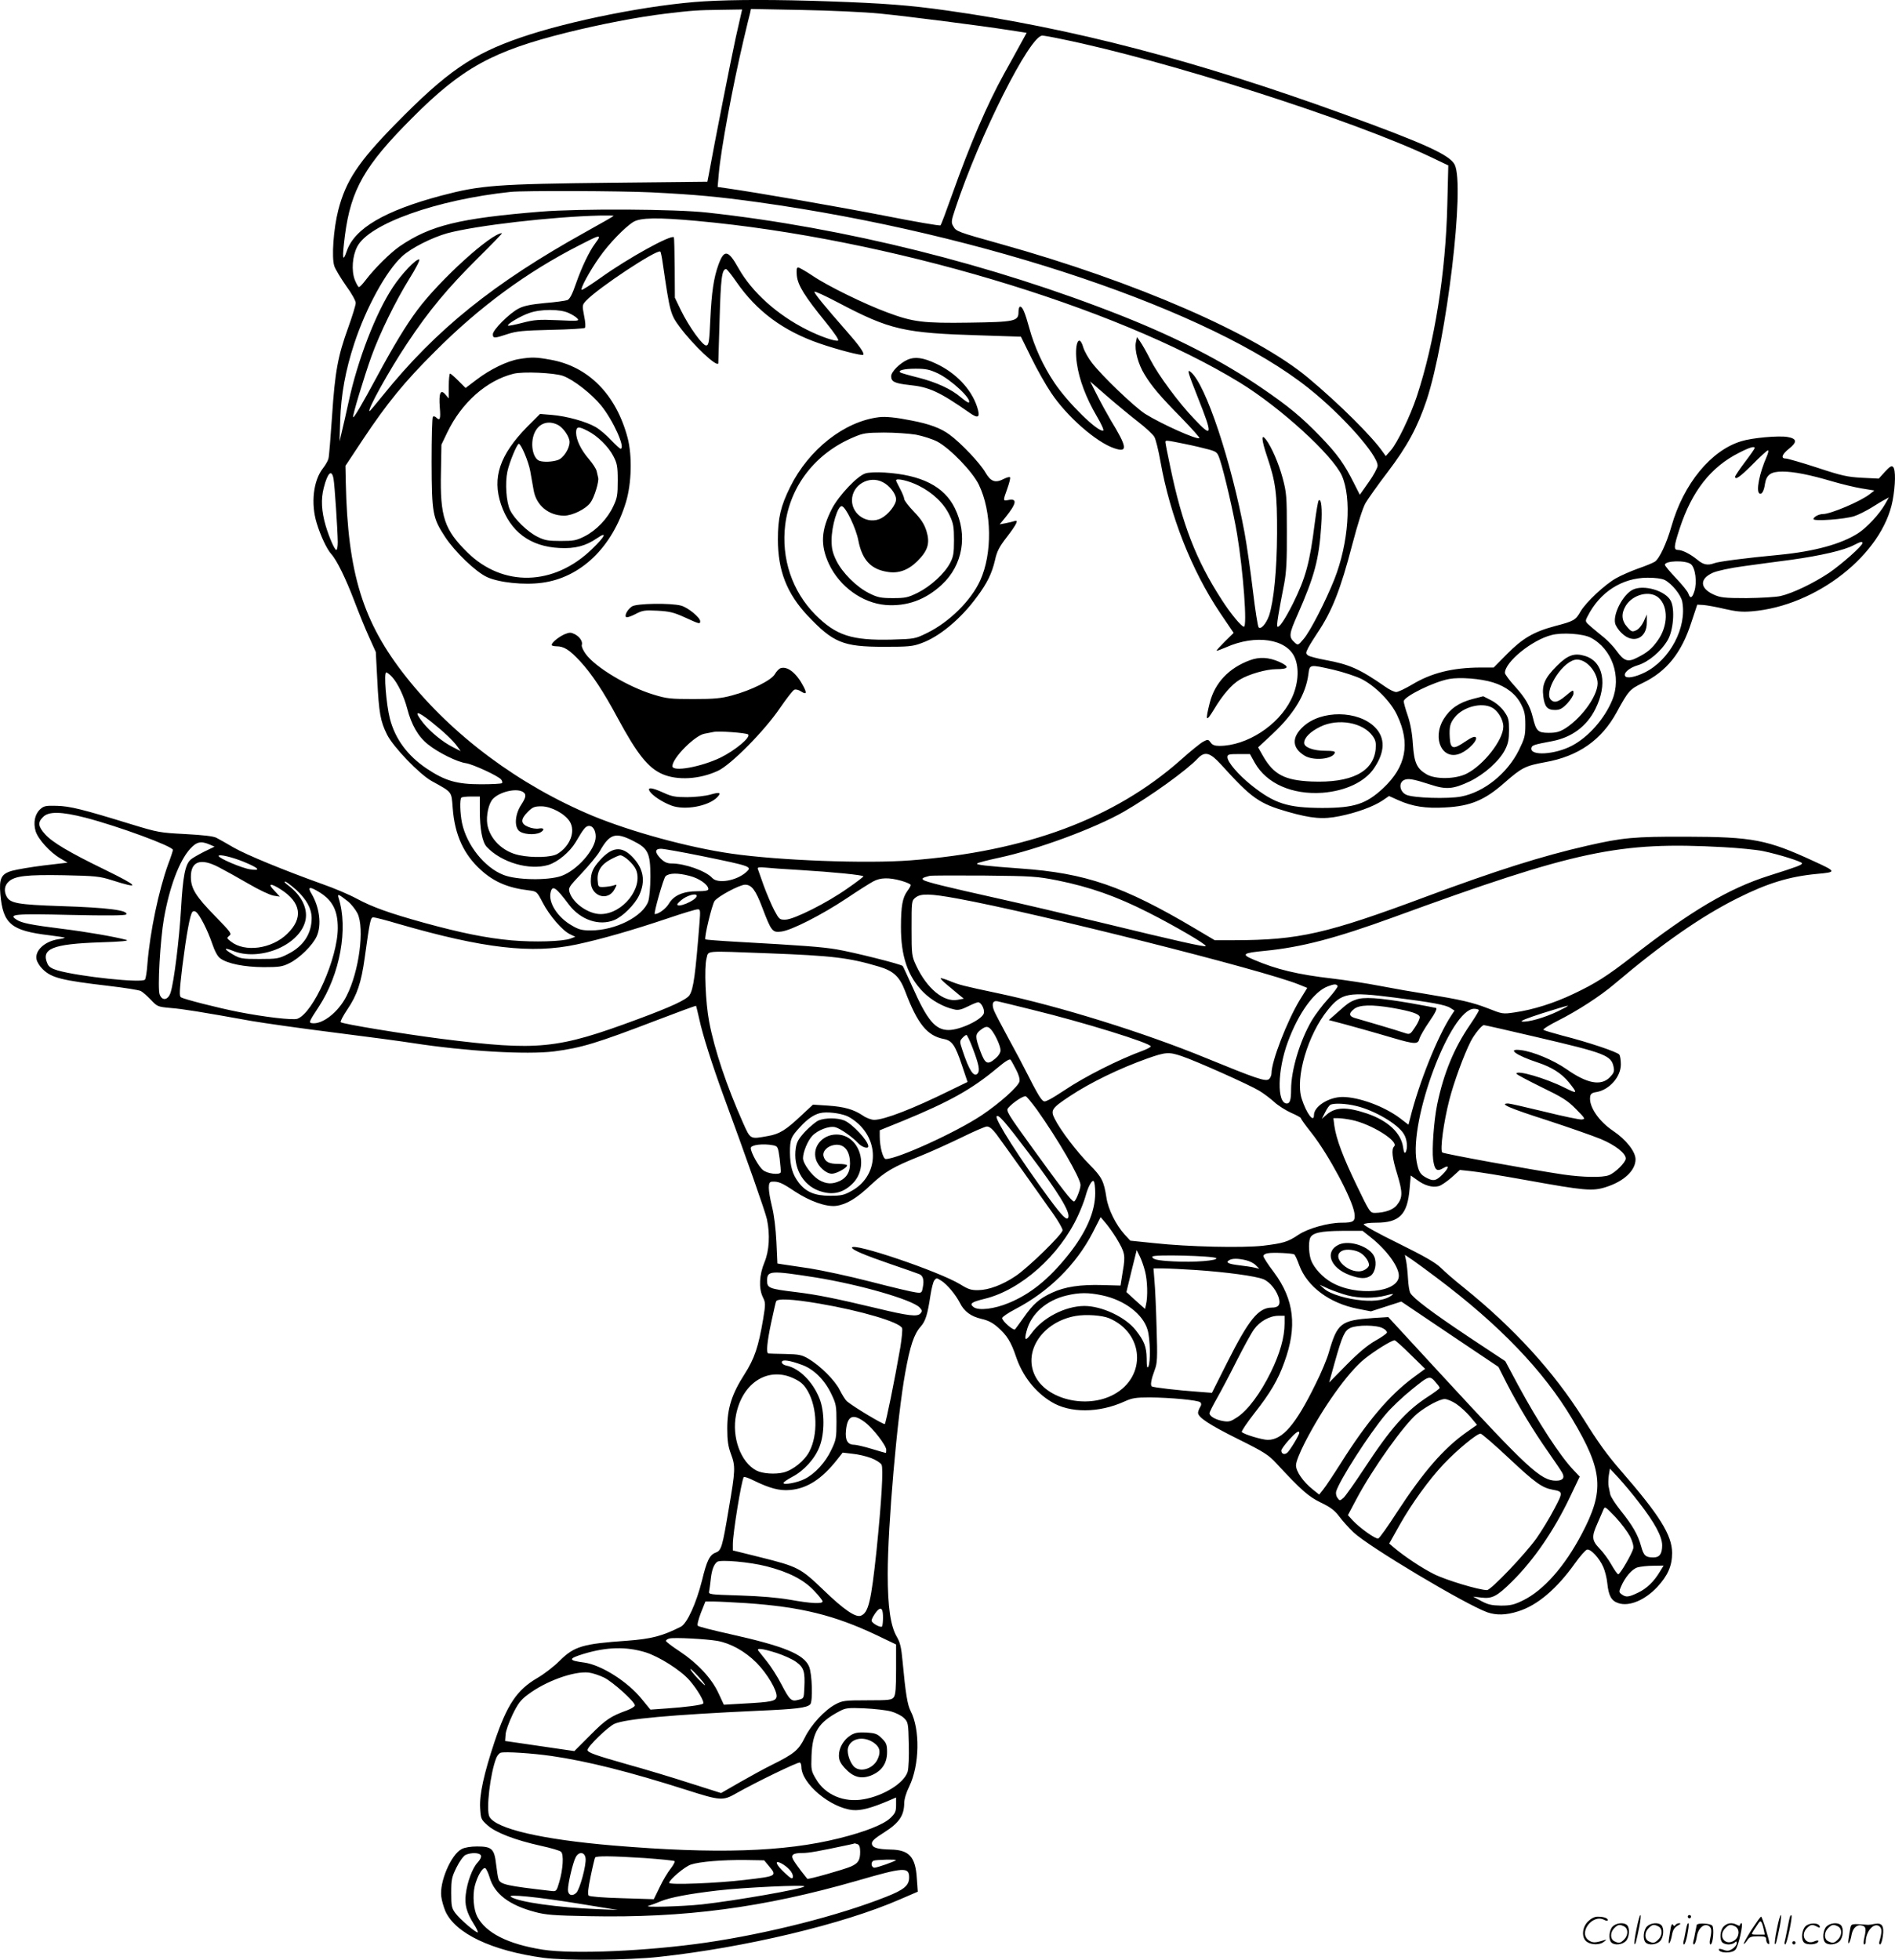 <svg version="1.0" xmlns="http://www.w3.org/2000/svg"
  viewBox="0 0 1160.865 1200.175"
 preserveAspectRatio="xMidYMid meet">
<g transform="translate(-0.083,1200.803) scale(0.1,-0.1)"
fill="#000000" stroke="none">
<path d="M4315 12000 c-326 -20 -823 -118 -1125 -222 -297 -102 -453 -210
-766 -529 -229 -234 -304 -347 -351 -528 -29 -114 -42 -290 -24 -343 7 -20 39
-73 71 -119 34 -46 60 -93 60 -106 0 -14 -21 -81 -46 -151 -63 -174 -81 -268
-99 -542 -9 -129 -18 -246 -22 -260 -3 -14 -19 -41 -34 -60 -59 -76 -75 -215
-38 -336 24 -78 62 -159 89 -189 34 -37 89 -150 140 -284 28 -74 69 -175 92
-225 l41 -91 9 -170 c10 -202 19 -254 60 -336 38 -76 199 -243 273 -284 128
-71 121 -62 129 -164 12 -166 68 -287 175 -383 80 -72 166 -108 293 -123 47
-6 48 -7 83 -74 42 -81 121 -172 167 -194 l33 -16 -29 -11 c-47 -18 -224 -23
-361 -11 -155 14 -311 46 -534 107 -217 60 -319 97 -416 149 -44 24 -138 64
-210 89 -237 85 -463 178 -542 223 -43 25 -90 52 -106 60 -18 10 -81 17 -190
23 -156 8 -168 10 -332 60 -299 92 -375 111 -457 113 -68 2 -79 -1 -102 -22
-32 -30 -42 -81 -27 -133 15 -49 88 -130 150 -166 l46 -27 -145 -17 c-80 -10
-168 -25 -196 -33 -66 -19 -79 -47 -71 -143 16 -183 66 -224 302 -252 49 -6
91 -13 93 -14 1 -2 -17 -7 -40 -10 -84 -13 -145 -70 -133 -124 3 -16 20 -43
38 -60 54 -53 116 -68 405 -102 95 -11 183 -25 195 -31 12 -6 40 -31 62 -54
39 -41 42 -43 120 -50 76 -6 182 -23 499 -80 76 -13 301 -45 500 -70 198 -25
417 -54 486 -65 323 -50 697 -72 865 -51 168 22 261 50 629 191 131 50 239 90
241 88 1 -2 10 -39 20 -83 20 -94 78 -276 147 -465 143 -388 257 -713 267
-759 20 -93 14 -194 -15 -263 -32 -77 -36 -158 -11 -212 18 -36 18 -43 3 -135
-29 -172 -53 -243 -115 -340 -77 -120 -105 -207 -105 -331 0 -73 5 -109 22
-155 29 -78 28 -99 -13 -338 -39 -233 -45 -254 -79 -267 -38 -14 -55 -48 -85
-172 -35 -139 -91 -262 -129 -282 -112 -57 -181 -75 -329 -86 -273 -19 -324
-34 -414 -123 -35 -35 -96 -82 -136 -105 -126 -73 -187 -165 -263 -392 -64
-192 -93 -322 -88 -404 4 -67 5 -70 46 -107 51 -45 168 -90 326 -125 60 -13
115 -29 123 -36 19 -15 13 -109 -11 -189 -15 -51 -18 -55 -44 -52 -279 32
-315 40 -327 72 -4 9 -10 50 -15 91 -11 96 -26 110 -117 110 -38 0 -76 -6 -94
-16 -65 -33 -137 -202 -125 -291 3 -25 15 -65 25 -89 61 -137 285 -243 601
-286 136 -18 520 -15 710 6 526 57 1129 201 1474 352 l109 47 -6 83 c-8 130
-47 173 -159 175 -82 2 -113 11 -116 35 -2 16 14 32 78 72 89 57 119 101 120
177 0 24 12 65 31 103 63 130 67 349 8 462 -19 36 -31 108 -49 303 -8 86 -15
117 -36 152 -38 66 -55 182 -55 383 0 297 58 964 107 1232 30 167 54 238 95
284 30 34 42 74 60 193 6 39 16 79 23 89 13 17 15 17 44 -2 35 -22 86 -83 113
-135 26 -53 68 -83 132 -98 40 -9 68 -23 101 -52 56 -50 80 -88 111 -180 40
-118 117 -216 216 -276 113 -70 292 -69 448 2 46 21 68 25 155 25 129 -1 297
-17 310 -30 7 -7 7 -17 -2 -30 -6 -11 -12 -26 -12 -34 0 -28 68 -73 245 -161
159 -79 186 -96 235 -149 153 -165 195 -202 272 -240 59 -28 85 -48 112 -84
19 -26 59 -70 88 -98 91 -87 686 -442 820 -490 56 -19 114 -18 189 6 117 36
236 137 348 294 31 44 65 82 74 84 23 5 75 -52 99 -106 11 -24 22 -69 25 -100
8 -77 25 -108 68 -122 66 -22 162 18 238 99 65 70 91 130 91 209 -1 110 -77
231 -318 508 -83 96 -132 164 -226 314 -182 289 -426 556 -734 804 -53 42
-115 96 -139 120 -33 32 -99 70 -261 150 -119 58 -214 111 -211 116 3 6 37 10
75 10 144 0 193 49 206 209 l7 80 41 -29 c45 -33 92 -46 130 -36 14 3 49 27
78 52 l52 47 65 -7 c36 -3 192 -28 346 -56 355 -64 401 -68 483 -42 111 35
182 102 182 170 0 47 -58 121 -137 174 -88 59 -150 150 -141 209 2 18 11 25
38 29 79 13 150 93 150 169 0 25 -4 52 -9 60 -10 16 -192 77 -346 116 -60 16
-114 32 -119 36 -5 4 36 30 90 57 119 60 258 150 345 224 294 249 531 414 755
526 182 91 315 132 484 148 123 11 122 14 -18 78 -286 132 -373 149 -782 150
-320 1 -390 -6 -605 -55 -277 -63 -558 -152 -985 -311 -614 -229 -783 -267
-1176 -268 l-122 0 -123 73 c-437 259 -669 338 -1065 366 -220 16 -276 23
-267 31 4 5 64 20 133 35 235 50 589 181 765 282 165 95 387 255 454 327 42
44 74 36 140 -36 189 -209 234 -241 412 -292 145 -41 215 -47 317 -26 104 21
205 58 261 95 l41 28 58 -26 c85 -38 168 -51 285 -44 157 8 244 45 366 153
104 91 126 102 246 124 205 36 347 136 440 307 72 132 80 140 158 178 146 70
238 183 298 369 l37 111 38 -2 c22 -2 80 -12 129 -24 70 -16 107 -20 166 -15
398 32 802 350 864 679 18 96 19 189 3 205 -10 10 -20 3 -50 -29 l-38 -42
-103 5 c-89 5 -123 12 -274 62 -95 31 -182 56 -193 56 -32 0 -23 26 20 60 52
41 49 62 -10 72 -53 9 -215 -5 -282 -26 -186 -56 -354 -261 -428 -521 -30
-105 -74 -199 -102 -217 -13 -8 -59 -27 -103 -42 -44 -16 -104 -42 -134 -59
-68 -38 -185 -147 -218 -204 -30 -53 -41 -59 -156 -89 -131 -35 -199 -75 -294
-171 l-82 -83 -83 0 c-170 -1 -299 -33 -418 -105 -41 -24 -84 -45 -96 -45 -12
0 -41 14 -65 31 -158 110 -221 138 -368 165 -50 9 -98 22 -107 28 -15 12 -15
15 1 47 10 19 35 59 55 89 90 133 143 267 215 544 34 129 65 227 82 255 15 25
74 109 133 186 123 162 184 276 240 442 123 372 236 1316 172 1443 -30 59
-185 130 -682 310 -901 327 -1663 526 -2430 634 -227 32 -382 44 -725 56 -311
11 -579 11 -760 0z m193 -222 c-30 -138 -126 -623 -166 -843 l-8 -40 -574 -6
c-721 -8 -814 -15 -1056 -79 -346 -92 -532 -201 -579 -340 -26 -75 -29 -44
-11 98 37 280 121 427 411 717 306 307 492 410 950 524 205 51 435 95 600 115
167 20 194 22 346 24 l126 2 -39 -172z m882 147 c171 -17 618 -74 797 -102
l103 -16 -39 -71 c-21 -39 -66 -120 -100 -181 -104 -189 -207 -428 -318 -740
-35 -98 -66 -182 -71 -187 -4 -4 -155 22 -337 58 -276 54 -788 143 -979 170
l-49 7 7 80 c12 145 85 537 151 817 19 80 37 156 41 169 l5 24 312 -6 c172 -3
386 -13 477 -22z m1113 -156 c637 -129 1785 -496 2261 -722 l109 -52 -6 -240
c-10 -420 -78 -845 -187 -1175 -40 -120 -119 -284 -159 -330 l-31 -35 -18 25
c-66 95 -265 293 -455 452 -320 269 -1059 591 -1887 822 -265 74 -272 77 -289
108 -14 23 -13 33 11 105 147 446 457 1063 534 1063 9 0 61 -9 117 -21z
m-2512 -939 c275 -14 405 -26 658 -61 1382 -193 2773 -663 3369 -1139 205
-163 422 -407 422 -474 0 -12 -24 -58 -54 -100 l-55 -78 -37 73 c-58 116 -101
176 -204 283 -116 120 -197 187 -360 298 -241 165 -520 308 -855 441 -795 315
-1701 541 -2540 633 -193 22 -783 25 -1020 6 -501 -41 -677 -84 -865 -212 -58
-40 -154 -135 -209 -207 -18 -24 -36 -43 -41 -43 -5 0 -16 20 -26 45 -21 56
-15 144 15 202 71 140 486 288 941 336 80 8 672 6 861 -3z m-231 -144 c0 -2
-75 -45 -167 -96 -568 -315 -921 -599 -1248 -1005 -42 -52 -78 -95 -80 -95
-19 0 119 249 230 415 134 202 248 338 429 518 87 86 156 157 152 157 -66 0
-381 -286 -518 -470 -69 -92 -147 -221 -246 -405 -91 -169 -143 -258 -148
-252 -6 6 68 249 112 372 51 142 149 341 232 475 41 65 67 117 61 119 -18 6
-108 -88 -161 -169 -105 -158 -217 -448 -272 -705 -14 -66 -33 -147 -41 -180
l-14 -60 4 130 c5 156 32 305 86 469 72 219 195 444 293 534 55 51 182 115
278 142 176 47 640 101 936 108 45 1 82 0 82 -2z m510 -31 c1164 -106 2561
-522 3326 -990 248 -152 568 -444 625 -570 61 -137 42 -412 -46 -635 -53 -133
-148 -319 -189 -366 -33 -39 -34 -39 -55 -20 -36 33 -34 51 18 168 105 239
132 339 146 550 7 99 0 167 -16 151 -4 -4 -15 -67 -24 -138 -30 -242 -56 -337
-134 -494 -50 -99 -85 -150 -95 -140 -6 6 6 80 42 264 13 70 17 140 16 320 0
215 -2 236 -26 326 -24 89 -67 188 -101 234 -32 42 -29 1 6 -103 53 -157 62
-227 61 -472 -1 -224 -20 -414 -49 -502 -18 -50 -50 -87 -64 -72 -5 5 -21 106
-35 224 -14 118 -37 278 -51 355 -81 436 -238 909 -329 984 -25 21 -20 3 43
-156 93 -234 90 -250 -23 -130 -96 100 -219 267 -268 362 -22 44 -50 93 -62
110 l-20 29 -7 -33 c-9 -46 14 -133 53 -196 44 -73 97 -135 227 -267 63 -65
112 -120 109 -123 -12 -13 -236 88 -333 149 -66 43 -264 232 -325 312 -22 28
-46 71 -53 94 -27 93 -57 18 -39 -100 14 -97 56 -209 121 -320 28 -47 46 -87
40 -89 -32 -11 -216 169 -299 293 -69 103 -122 219 -153 332 -27 98 -42 134
-57 134 -6 0 -10 -15 -10 -33 0 -56 -21 -61 -301 -65 -282 -4 -344 3 -504 63
-138 51 -365 162 -456 224 -42 28 -82 51 -89 51 -9 0 -11 -14 -8 -49 6 -60 47
-126 177 -286 58 -72 84 -111 75 -113 -21 -5 -109 26 -189 66 -182 91 -337
230 -420 377 -63 113 -88 118 -123 22 -29 -80 -42 -168 -50 -337 -6 -134 -9
-155 -24 -158 -21 -4 -107 115 -157 218 l-36 75 -1 183 c-1 100 -3 184 -5 187
-18 17 -279 -127 -447 -247 -62 -44 -115 -78 -118 -75 -9 8 50 116 107 197 59
85 158 187 210 219 43 26 148 28 389 6z m-600 -102 c0 -3 -11 -20 -24 -37 -35
-47 -81 -142 -117 -245 -23 -67 -38 -95 -53 -101 -12 -4 -74 -13 -138 -18 -84
-8 -128 -17 -159 -33 -56 -28 -159 -131 -159 -158 0 -26 9 -26 90 1 55 18 95
22 265 26 110 2 204 8 209 12 5 5 3 37 -5 74 -12 64 -12 66 12 92 71 77 437
319 455 301 3 -2 10 -36 15 -73 44 -302 47 -312 105 -390 82 -110 227 -247
235 -221 0 1 4 121 8 267 7 253 14 310 40 310 5 0 33 -35 62 -77 125 -181 287
-301 509 -378 113 -39 261 -77 269 -70 9 10 -25 58 -109 153 -122 139 -190
221 -190 233 0 6 65 -24 145 -66 319 -168 403 -187 875 -201 l245 -8 63 -128
c34 -70 89 -167 122 -216 95 -143 276 -302 386 -339 85 -29 81 5 -21 172 -23
39 -61 108 -84 154 l-42 83 108 -94 c59 -51 144 -121 188 -155 44 -34 87 -74
97 -90 9 -15 26 -84 38 -153 59 -331 190 -664 364 -924 l84 -124 -54 -53 c-29
-29 -52 -54 -50 -56 1 -2 28 8 58 21 180 80 370 52 420 -62 30 -68 22 -170
-22 -258 -78 -159 -272 -284 -440 -284 -28 0 -43 6 -53 21 -14 19 -17 20 -45
5 -16 -8 -79 -59 -138 -112 -407 -360 -948 -561 -1654 -615 -271 -21 -806 -1
-1097 41 -261 37 -615 134 -850 231 -451 188 -859 491 -1144 851 -266 336
-358 634 -370 1193 l-2 100 106 160 c149 224 256 355 442 540 273 274 563 487
885 651 105 54 120 60 120 47z m-185 -462 c22 -10 46 -25 53 -34 13 -15 3 -16
-120 -10 -117 5 -143 3 -217 -16 -46 -12 -86 -20 -88 -17 -9 8 77 59 130 77
70 25 189 25 242 0z m3771 -801 c55 -11 122 -27 151 -35 49 -14 52 -18 67 -63
28 -85 84 -328 105 -454 38 -227 63 -568 42 -568 -15 0 -81 79 -136 165 -157
242 -243 465 -315 813 -17 78 -30 147 -30 152 0 13 3 13 116 -10z m3494 -26
c0 -4 -27 -43 -60 -86 -33 -44 -60 -84 -60 -89 0 -23 30 -2 108 76 46 47 88
85 93 85 5 0 2 -17 -7 -37 -46 -105 -67 -214 -45 -227 14 -9 28 15 34 59 9 56
36 75 107 75 69 0 166 -19 305 -60 55 -16 136 -36 179 -43 l79 -13 -28 -22
c-55 -44 -240 -122 -286 -122 -26 0 -59 -18 -59 -31 0 -15 192 -1 250 18 25 8
72 32 105 52 33 21 71 44 84 50 l23 13 -23 -41 c-34 -60 -111 -144 -166 -179
-103 -66 -267 -111 -483 -132 -203 -19 -372 -41 -397 -51 -41 -15 -67 -10
-103 20 -44 36 -93 61 -120 61 -27 0 -26 20 10 130 75 230 191 378 364 465 66
34 96 42 96 29z m-8706 -188 c7 -38 25 -313 26 -388 0 -27 -4 -48 -9 -48 -10
0 -43 75 -65 148 -26 90 -30 162 -12 232 24 94 49 117 60 56z m9366 -394 c0
-17 -127 -129 -204 -182 -96 -64 -223 -125 -297 -142 -30 -7 -122 -12 -209
-13 -137 0 -160 3 -202 22 -85 39 -87 97 -3 134 25 11 107 29 183 39 75 10
209 29 297 40 179 25 323 58 381 89 43 22 54 25 54 13z m-1051 -129 c28 -23
39 -113 21 -167 -13 -41 -25 -46 -36 -14 -3 12 -37 54 -75 94 -38 40 -69 77
-69 83 0 26 128 29 159 4z m-160 -97 c44 -23 99 -91 107 -132 30 -158 -75
-357 -229 -434 -59 -29 -111 -39 -121 -22 -11 19 27 51 78 66 64 19 143 85
183 154 35 59 45 190 19 240 -32 63 -168 102 -234 68 -59 -30 -120 -147 -107
-205 3 -15 21 -43 41 -61 70 -69 155 -31 153 68 l0 47 -19 -43 c-12 -25 -30
-47 -46 -54 -24 -11 -29 -10 -55 20 -35 39 -38 82 -9 130 44 71 150 97 203 48
59 -55 56 -171 -6 -259 -37 -52 -64 -75 -126 -106 -57 -30 -81 -22 -124 37
-19 27 -54 64 -77 83 -23 19 -60 49 -81 67 -39 34 -39 34 -23 65 75 149 211
236 367 237 49 0 88 -5 106 -14z m-454 -353 c132 -69 191 -240 132 -383 -47
-114 -145 -225 -245 -278 -105 -56 -260 -65 -250 -15 3 17 15 21 127 42 121
23 212 91 265 197 76 152 49 291 -64 325 -65 20 -106 5 -172 -61 -74 -74 -92
-116 -83 -187 8 -64 25 -83 72 -83 29 0 44 8 75 40 21 23 38 50 38 60 0 26 -1
26 -50 -15 -44 -37 -68 -43 -88 -23 -46 46 59 223 145 245 56 13 127 -53 140
-130 12 -73 -87 -218 -196 -289 -36 -22 -56 -28 -103 -28 -66 0 -77 11 -97 94
-18 72 -44 118 -111 192 -33 36 -60 73 -60 81 0 67 166 202 286 232 65 17 193
8 239 -16z m-1574 -197 c59 -14 135 -39 170 -56 86 -44 181 -140 219 -223 82
-173 54 -315 -86 -446 -104 -97 -177 -121 -374 -121 -211 1 -291 26 -433 139
-80 64 -147 142 -147 172 0 17 8 19 69 19 l69 0 30 -54 c72 -127 229 -196 414
-183 142 11 260 67 316 150 68 100 70 186 6 251 -103 104 -329 107 -440 4 -72
-66 -69 -131 9 -178 54 -33 172 -22 185 18 3 9 -13 12 -57 12 -74 0 -131 21
-131 48 0 32 37 69 98 99 109 54 263 27 322 -57 18 -25 21 -41 18 -80 -14
-140 -150 -208 -393 -198 -165 7 -232 43 -297 156 l-30 53 90 84 c131 123 202
241 218 364 8 61 5 61 155 27z m-5769 -43 c35 -38 73 -117 93 -193 26 -101 68
-174 128 -221 62 -50 179 -108 233 -115 43 -7 196 -77 215 -100 6 -8 9 -18 5
-22 -4 -4 -62 -7 -129 -7 -148 0 -220 21 -332 96 -118 79 -194 182 -226 307
-22 86 -38 282 -22 282 5 0 21 -12 35 -27z m6744 -34 c81 -25 141 -71 173
-134 21 -41 26 -63 26 -126 0 -68 -5 -84 -39 -154 -71 -143 -213 -258 -354
-285 -80 -16 -296 -9 -337 11 -39 18 -48 71 -15 89 25 13 56 8 164 -27 97 -32
139 -28 241 20 89 43 180 124 216 194 19 38 24 63 24 120 0 63 -3 76 -30 114
-18 26 -50 53 -79 68 l-49 25 -66 -17 c-83 -22 -137 -59 -176 -122 -75 -122
-6 -260 105 -210 51 23 106 83 91 98 -7 7 -27 -1 -65 -27 -73 -50 -90 -46 -94
24 -4 68 2 91 33 128 52 62 162 90 225 57 37 -19 70 -74 70 -117 0 -81 -121
-236 -225 -288 -67 -34 -191 -36 -245 -4 -60 35 -76 70 -84 184 -4 68 -15 126
-31 174 -14 40 -25 80 -25 89 0 29 184 120 279 137 65 12 193 2 267 -21z
m-6505 -240 c80 -64 135 -116 161 -152 l21 -29 -49 25 c-62 31 -138 94 -181
148 -60 76 -42 79 48 8z m560 -429 c26 -14 24 -33 -7 -80 -37 -56 -44 -130
-15 -159 23 -23 97 -29 132 -11 28 16 23 30 -9 24 -16 -3 -45 1 -65 10 -48 19
-48 47 -3 92 29 29 41 34 83 34 59 0 144 -45 174 -93 37 -60 3 -150 -75 -198
-36 -22 -152 -26 -236 -8 -100 21 -179 99 -194 189 -8 53 8 127 34 155 40 43
139 67 181 45z m-261 -112 c0 -118 15 -196 42 -226 90 -96 261 -146 378 -111
58 18 131 79 167 139 49 84 62 100 83 100 23 0 40 -28 40 -66 0 -77 -114 -207
-212 -241 -83 -28 -273 -25 -353 7 -116 45 -225 182 -254 318 -12 59 -15 145
-4 155 3 4 30 7 60 7 l53 0 0 -82z m-2418 -47 c204 -53 538 -176 538 -198 0
-5 -13 -46 -30 -90 -57 -159 -110 -410 -126 -606 -3 -47 -10 -91 -15 -98 -14
-23 -402 18 -535 56 -37 11 -54 22 -62 40 -42 93 30 122 323 132 129 4 180 9
160 15 -70 19 -241 49 -395 68 -191 24 -246 35 -278 56 -51 33 -17 37 328 29
225 -5 339 -4 344 3 15 25 -113 42 -404 51 -259 9 -307 17 -329 59 -17 33 -13
67 12 90 38 36 111 44 340 40 193 -4 219 -7 292 -30 181 -58 169 -39 -42 64
-218 106 -321 167 -366 217 -43 48 -46 73 -12 106 34 35 112 33 257 -4z m3356
-142 c93 -46 107 -75 107 -219 0 -68 -6 -130 -13 -152 -33 -93 -201 -178 -352
-178 -54 0 -74 5 -116 30 -88 50 -146 141 -130 204 11 45 32 31 112 -76 71
-94 186 -133 279 -94 52 22 125 95 151 151 41 87 27 166 -43 237 -65 66 -123
60 -197 -22 -44 -49 -56 -77 -56 -131 0 -91 106 -124 146 -46 16 30 16 30 -8
22 -12 -4 -39 -8 -58 -9 -34 -1 -35 0 -38 39 -5 56 20 98 78 129 26 14 53 26
60 26 24 0 82 -53 97 -88 46 -111 -82 -272 -217 -272 -73 0 -166 64 -189 130
-10 31 -8 34 73 120 46 49 97 110 112 137 60 105 95 116 202 62z m-2593 -23
l30 -13 -64 -31 c-35 -18 -72 -39 -82 -48 -34 -30 -48 -104 -59 -299 -11 -190
-43 -449 -64 -515 -15 -47 -51 -54 -67 -13 -14 35 3 334 26 466 34 193 94 353
160 426 40 44 66 50 120 27z m9272 -16 c94 -5 204 -16 243 -24 101 -21 240
-65 240 -75 0 -10 -29 -21 -203 -76 -246 -78 -476 -214 -837 -495 -152 -118
-225 -165 -361 -229 -117 -56 -247 -97 -359 -113 -74 -11 -76 -10 -165 25 -95
37 -167 53 -380 88 -71 11 -197 33 -280 49 -82 16 -213 36 -290 45 -216 25
-345 56 -487 117 -75 32 -64 40 72 53 223 22 431 76 788 206 1120 409 1382
464 2019 429z m-6255 -55 c302 -62 308 -64 270 -98 -59 -53 -174 -73 -208 -36
-38 43 -168 89 -249 89 -27 0 -44 8 -66 29 -38 39 -38 61 1 61 16 0 129 -20
252 -45z m-2805 -36 c91 -38 105 -55 37 -45 -48 6 -194 68 -194 82 0 13 84 -7
157 -37z m-156 -32 c35 -18 116 -63 180 -100 64 -38 133 -70 155 -74 l39 -6
-34 37 c-43 44 -24 48 40 7 125 -80 139 -176 39 -272 -94 -92 -259 -115 -345
-47 -26 20 -26 22 -10 35 17 12 10 22 -87 121 -119 122 -148 169 -148 240 0
96 60 117 171 59z m3559 -17 c201 -12 390 -31 390 -39 0 -3 -44 -37 -98 -74
-124 -88 -326 -189 -378 -191 -38 -1 -40 1 -71 59 -17 33 -46 101 -64 150 -18
50 -34 95 -36 102 -4 9 8 11 44 8 26 -3 122 -10 213 -15z m-675 -36 c59 -15
115 -54 115 -81 0 -9 -19 -13 -67 -13 -87 0 -145 -26 -174 -75 -19 -32 -63
-65 -87 -65 -9 0 53 220 66 232 22 20 76 21 147 2z m2255 -28 c197 -40 360
-97 555 -196 168 -85 360 -198 352 -206 -6 -7 -184 33 -624 140 -215 52 -505
120 -645 151 -328 73 -450 103 -462 115 -9 9 -3 13 39 24 11 3 162 3 335 2
295 -3 323 -5 450 -30z m-958 -2 c32 -9 58 -21 58 -26 0 -5 -9 -21 -21 -37
-29 -40 -39 -91 -39 -218 -1 -180 42 -306 137 -401 51 -51 124 -92 190 -106
23 -6 44 -1 82 18 28 14 56 26 64 26 18 0 40 -42 35 -66 -7 -38 -144 -104
-216 -104 -81 0 -131 59 -222 265 -30 66 -56 123 -59 127 -9 11 -304 85 -406
102 -88 15 -211 24 -605 46 -107 6 -196 13 -198 15 -9 8 40 212 56 235 21 29
154 100 187 100 40 0 65 -33 105 -139 56 -147 62 -155 117 -148 61 7 248 102
401 204 70 47 143 93 162 103 44 24 97 25 172 4z m-3706 -56 c63 -59 93 -113
94 -172 0 -96 -50 -173 -146 -221 -55 -28 -67 -30 -174 -30 -108 0 -118 2
-163 28 -56 33 -57 45 -2 23 160 -67 400 27 444 174 23 76 -17 162 -104 227
-17 12 -25 22 -18 22 6 1 37 -23 69 -51z m146 -17 c77 -49 108 -111 108 -216
0 -184 -149 -519 -247 -556 -27 -10 -199 10 -363 42 -122 24 -330 77 -350 89
-12 7 -10 38 8 191 25 196 47 318 62 333 6 6 15 5 23 -2 23 -19 70 -112 97
-191 16 -48 34 -81 50 -92 44 -33 147 -53 265 -54 96 0 116 3 158 24 61 29
144 111 168 165 31 69 18 176 -32 261 -27 44 -11 46 53 6z m170 -53 c20 -16
46 -49 59 -74 44 -92 10 -355 -67 -505 -50 -100 -149 -177 -213 -167 -20 3
-16 11 43 101 130 199 181 479 121 666 -8 27 -2 25 57 -21z m2136 30 c-9 -27
-118 -72 -118 -49 0 5 17 22 37 36 40 26 88 34 81 13z m1599 -13 c490 -90
1871 -437 2090 -526 l52 -21 -47 -76 c-77 -128 -172 -373 -172 -447 0 -12 -7
-29 -16 -36 -20 -16 -74 2 -389 131 -378 155 -892 315 -1270 395 -218 46 -240
52 -298 76 -27 11 -51 18 -54 16 -2 -3 17 -22 43 -43 26 -22 59 -49 73 -61
l26 -21 -38 -7 c-85 -16 -188 69 -254 210 -27 58 -28 66 -28 228 0 165 0 169
24 188 32 26 89 25 258 -6z m-1581 -147 c-25 -318 -37 -407 -61 -444 -18 -28
-110 -71 -318 -148 -493 -183 -607 -195 -1202 -120 -234 30 -606 91 -617 102
-4 4 15 40 42 80 58 86 84 162 105 314 32 232 36 248 53 248 10 0 80 -18 157
-41 516 -149 814 -184 1088 -125 150 32 339 86 562 161 88 30 168 54 179 54
17 1 18 -5 12 -81z m419 -188 c396 -15 496 -27 678 -81 92 -27 129 -62 163
-152 75 -199 135 -273 237 -292 50 -10 69 -37 110 -159 l35 -104 -107 -52
c-229 -113 -403 -180 -465 -180 -17 0 -48 11 -69 26 -57 38 -113 54 -214 61
l-92 6 -71 -66 c-94 -89 -134 -114 -204 -126 -111 -20 -107 -23 -154 82 -100
225 -174 445 -207 618 -22 115 -31 332 -16 387 14 50 -24 47 376 32z m3490
-200 c3 -5 -23 -40 -57 -78 -35 -38 -80 -98 -101 -133 -73 -125 -127 -304
-127 -423 0 -63 -7 -86 -26 -86 -62 0 -58 204 6 377 65 176 160 308 244 340
39 15 53 16 61 3z m347 -71 c228 -29 316 -45 344 -64 l25 -16 -21 -32 c-82
-125 -197 -411 -250 -625 l-11 -42 -52 40 c-97 73 -253 130 -353 130 -84 -1
-174 -58 -174 -111 0 -51 -46 10 -75 100 -41 127 37 393 160 544 85 105 125
112 407 76z m-2217 -75 c312 -76 725 -204 725 -224 0 -5 -21 -16 -47 -26 -148
-54 -357 -159 -483 -244 -30 -20 -70 -45 -89 -55 -34 -17 -35 -17 -54 6 -11
13 -43 71 -72 129 -29 58 -86 166 -127 240 -40 74 -80 150 -87 167 -17 42 -9
65 21 59 13 -3 109 -26 213 -52z m3218 -10 c-82 -39 -181 -67 -218 -62 -16 2
29 20 122 50 82 26 153 47 158 47 6 -1 -23 -16 -62 -35z m-483 7 c0 -6 -24
-45 -54 -89 -98 -143 -161 -296 -201 -487 -20 -98 -33 -273 -25 -338 9 -64 22
-76 60 -54 41 25 39 4 -4 -39 -38 -38 -54 -41 -95 -20 -40 21 -50 37 -62 100
-47 257 208 936 352 936 16 0 29 -4 29 -9z m357 -165 c419 -98 455 -111 469
-184 5 -26 1 -36 -24 -62 -54 -54 -139 -38 -263 49 -80 56 -206 109 -282 118
-88 11 -30 -32 104 -76 85 -28 147 -67 191 -122 56 -70 54 -72 -29 -31 -114
57 -293 109 -293 85 0 -5 69 -41 152 -82 130 -63 161 -82 213 -135 57 -58 59
-61 35 -64 -14 -1 -116 20 -228 48 -112 27 -212 50 -222 50 -58 0 5 -28 233
-101 138 -45 289 -98 335 -117 88 -37 152 -87 152 -119 0 -23 -65 -88 -103
-102 -40 -16 -160 -13 -280 4 -219 33 -732 127 -741 135 -15 15 9 189 43 321
28 110 90 278 131 359 22 43 68 100 81 100 5 0 152 -33 326 -74z m-3345 47
c25 -29 58 -100 58 -127 0 -15 -12 -34 -31 -50 -49 -42 -63 -35 -93 45 -32 88
-32 102 0 128 33 26 46 26 66 4z m-114 -110 c39 -103 47 -140 32 -159 -23 -27
-53 19 -94 144 -17 51 -17 54 0 73 9 10 21 19 25 19 4 0 21 -35 37 -77z m1282
-53 c87 -29 416 -176 475 -212 28 -17 69 -48 93 -70 23 -21 69 -50 102 -65 33
-14 60 -29 60 -33 0 -5 29 -45 64 -89 104 -131 252 -408 264 -493 6 -50 -4
-58 -79 -58 -82 0 -206 -35 -264 -74 -65 -44 -94 -52 -217 -67 -125 -14 -458
-7 -668 16 l-145 15 -36 39 c-52 58 -99 152 -110 223 -16 104 -28 127 -105
205 -77 78 -177 209 -212 279 -27 53 -19 65 91 138 126 84 308 172 477 232
111 39 131 41 210 14z m-1014 -84 c16 -30 23 -57 20 -71 -8 -32 -121 -133
-230 -206 -155 -104 -517 -269 -589 -269 -17 0 -37 75 -37 139 l0 37 143 58
c282 116 421 193 574 321 55 46 80 61 85 52 5 -6 20 -34 34 -61z m127 -244
c126 -177 267 -419 267 -461 0 -27 -30 -101 -40 -101 -14 0 -74 78 -252 324
-160 221 -166 232 -150 250 30 34 93 75 107 70 7 -3 37 -40 68 -82z m1955 23
c111 -26 255 -110 292 -171 21 -32 26 -89 11 -113 -6 -9 -11 2 -15 32 -13 88
-95 163 -222 206 -124 41 -190 40 -245 -6 l-31 -27 21 41 c11 23 26 43 33 46
25 10 94 7 156 -8z m-3118 -62 c19 -8 52 -31 73 -51 130 -125 108 -323 -45
-407 -46 -26 -63 -30 -133 -30 -93 0 -147 23 -191 80 -39 51 -53 101 -54 185
0 81 6 96 64 158 42 46 82 74 120 83 39 10 120 1 166 -18z m1114 -228 c180
-239 254 -359 241 -393 -8 -21 -35 5 -115 113 -174 235 -336 488 -324 506 9
16 51 -31 198 -226z m1978 204 c120 -25 290 -131 259 -162 -18 -18 -12 -70 20
-173 33 -109 33 -142 -4 -187 -22 -28 -73 -46 -133 -47 -30 0 -33 4 -112 168
-84 174 -125 283 -137 365 l-6 47 30 0 c16 0 54 -5 83 -11z m-2178 -86 c40
-54 271 -378 353 -495 29 -42 53 -84 53 -94 0 -24 -211 -230 -288 -281 -80
-54 -164 -85 -228 -86 -43 -1 -62 5 -110 35 -131 80 -664 260 -664 225 0 -13
78 -46 235 -100 88 -30 168 -58 177 -62 23 -9 31 -36 22 -80 -6 -35 -8 -37
-43 -32 -20 2 -143 31 -274 65 -131 34 -300 70 -375 82 -75 11 -151 22 -168
25 l-31 5 -6 133 c-4 79 -14 165 -27 215 -25 106 -26 152 -2 153 41 3 62 -6
141 -59 93 -61 192 -96 253 -89 63 8 127 46 213 128 88 82 135 110 305 178 58
23 168 73 245 110 77 38 150 70 161 70 15 1 34 -15 58 -46z m-1367 -69 c28 -6
30 -9 40 -82 5 -43 8 -80 6 -84 -9 -17 -81 -8 -108 14 -26 20 -75 108 -75 135
0 20 76 29 137 17z m1973 -293 c0 -115 -57 -244 -169 -383 -117 -145 -227
-234 -359 -289 -91 -38 -186 -49 -217 -26 -27 21 -14 31 68 51 222 54 460 266
572 510 18 39 38 91 45 116 16 60 39 102 50 95 6 -4 10 -37 10 -74z m128 -273
c55 -92 58 -106 41 -205 l-14 -88 -110 3 c-135 4 -231 -10 -310 -47 -78 -36
-115 -69 -172 -150 -26 -36 -50 -70 -54 -74 -8 -11 -79 50 -79 69 0 7 37 32
81 55 205 107 372 272 474 469 l48 94 31 -36 c17 -20 46 -61 64 -90z m1559 3
c97 -76 173 -180 173 -236 0 -104 -262 -129 -415 -39 -52 30 -102 84 -121 130
-15 35 -19 110 -8 139 13 33 64 44 196 45 l126 0 49 -39z m-1382 -208 c15 -57
18 -155 6 -205 l-6 -26 -57 51 -57 52 31 128 32 129 18 -36 c10 -19 25 -61 33
-93z m914 103 c5 -3 19 -33 31 -67 49 -131 185 -232 357 -266 l82 -16 93 30
93 30 297 -200 298 -200 51 -101 c73 -142 164 -292 254 -420 42 -60 81 -118
86 -128 17 -31 3 -48 -38 -48 -93 0 -175 77 -698 644 l-330 358 -95 -6 c-196
-14 -217 -31 -269 -211 -11 -39 -47 -126 -81 -193 -122 -249 -202 -342 -293
-342 -33 0 -145 33 -159 48 -4 4 31 56 77 115 98 125 145 204 184 314 79 216
60 382 -64 549 -36 47 -65 92 -65 100 0 7 12 15 28 17 31 6 149 0 161 -7z
m-478 -23 c15 -15 -136 -27 -260 -20 -100 5 -131 12 -131 29 0 15 377 5 391
-9z m1352 -121 c386 -290 654 -570 829 -864 189 -318 199 -438 58 -705 -104
-198 -233 -344 -359 -406 -55 -27 -77 -32 -136 -32 -57 1 -79 6 -120 28 l-50
27 51 -6 c66 -8 96 8 188 99 133 132 254 308 352 512 l62 130 -38 40 c-82 86
-215 290 -341 523 l-77 144 -219 145 c-228 152 -345 240 -363 273 -6 11 -12
50 -14 88 -2 37 -7 85 -11 106 l-8 39 49 -33 c27 -19 93 -67 147 -108z m-1169
108 c21 -5 48 -18 60 -31 l21 -21 -30 7 c-16 4 -58 10 -92 14 -67 8 -86 17
-63 31 19 12 54 12 104 0z m-304 -60 c188 -13 362 -37 410 -56 42 -17 87 -75
97 -125 7 -34 -7 -49 -45 -49 -82 0 -141 -73 -273 -335 l-94 -187 -90 7 c-116
8 -268 26 -278 32 -11 7 -4 44 18 103 15 39 17 71 11 255 -3 116 -9 245 -13
288 l-6 77 59 0 c32 0 124 -5 204 -10z m-2335 -45 c273 -44 596 -137 640 -185
15 -17 16 -22 4 -36 -18 -21 -73 -15 -267 32 -252 60 -364 83 -496 99 -165 20
-176 25 -176 70 0 62 20 63 295 20z m3260 -110 c74 -19 164 -19 235 -1 48 13
52 12 35 0 -35 -26 -97 -37 -177 -30 -97 8 -199 39 -235 71 l-28 25 55 -25
c30 -13 82 -31 115 -40z m-1502 0 c137 -29 250 -115 278 -212 16 -56 19 -200
4 -225 -7 -12 -10 1 -10 50 -1 72 -15 108 -67 174 -63 80 -207 148 -315 148
-118 -1 -255 -72 -324 -168 -36 -50 -46 -45 -29 16 27 104 121 187 244 216 79
19 135 19 219 1z m-1736 -50 c258 -44 496 -114 510 -151 3 -9 -2 -62 -11 -118
-35 -202 -88 -461 -95 -469 -6 -6 -192 105 -233 140 -9 8 -28 39 -43 68 -29
59 -118 148 -192 192 -41 24 -58 27 -142 29 -53 1 -99 2 -103 3 -15 2 -8 71
17 189 14 64 27 123 30 130 7 19 97 15 262 -13z m1778 -90 c215 -91 231 -357
29 -467 -166 -90 -412 -31 -483 115 -74 152 49 331 250 366 63 11 161 4 204
-14z m1075 -32 c0 -85 -29 -185 -84 -298 -64 -130 -140 -232 -204 -275 -40
-27 -53 -31 -87 -25 -45 7 -85 29 -85 48 0 7 21 48 46 92 25 44 80 148 121
230 42 83 89 169 106 192 35 49 96 83 150 83 l37 0 0 -47z m601 -29 c17 -8 28
-21 26 -27 -2 -7 -35 -30 -73 -51 -47 -27 -103 -74 -175 -147 l-106 -108 33
119 c48 171 62 200 98 216 43 19 160 18 197 -2z m171 -162 l89 -87 -68 -50
c-149 -109 -287 -271 -450 -530 -45 -71 -93 -143 -107 -160 l-24 -30 -39 31
c-60 48 -103 111 -103 148 0 21 21 74 54 139 112 218 263 429 366 513 64 51
164 113 184 114 5 0 49 -39 98 -88z m-3725 -64 c70 -26 136 -92 176 -176 30
-62 32 -75 32 -172 0 -97 -2 -110 -32 -172 -35 -75 -100 -146 -162 -177 -44
-23 -131 -39 -131 -25 0 5 25 22 55 38 71 37 138 111 166 184 32 81 32 214 0
295 -41 103 -124 186 -203 202 -16 3 -28 12 -28 21 0 18 47 12 127 -18z m-49
-84 c41 -20 59 -37 82 -77 57 -101 62 -265 10 -366 -29 -58 -102 -117 -161
-131 -51 -12 -127 -7 -164 12 -97 50 -153 205 -125 343 40 199 201 297 358
219z m3934 -29 c10 -11 18 -23 18 -27 0 -4 -32 -28 -71 -53 -136 -88 -228
-192 -394 -445 -56 -85 -112 -164 -124 -175 -23 -19 -23 -19 -37 0 -8 10 -11
28 -8 39 20 68 201 351 303 472 32 39 105 108 161 153 109 88 109 88 152 36z
m120 -125 c24 -16 63 -52 86 -79 l41 -49 -60 -42 c-143 -100 -268 -244 -433
-497 -54 -84 -104 -154 -112 -157 -15 -6 -113 64 -158 112 l-28 31 52 98 c100
188 292 457 373 524 54 44 137 89 168 89 14 0 46 -13 71 -30z m-3624 -111 c49
-36 132 -143 132 -170 0 -10 -1 -19 -3 -19 -2 0 -41 11 -87 25 -46 14 -94 25
-106 25 -41 0 -57 28 -51 88 9 90 42 105 115 51z m2662 -66 c0 -14 -58 -109
-74 -122 -17 -14 -36 -7 -36 14 0 7 21 36 46 64 42 47 64 62 64 44z m1285
-156 c160 -150 202 -180 266 -192 66 -12 66 -14 10 -120 -28 -54 -77 -134
-108 -178 -71 -99 -279 -317 -303 -317 -49 0 -254 62 -325 98 -74 37 -181 108
-247 164 l-27 23 65 116 c74 131 180 277 269 371 82 87 206 189 226 186 9 -2
88 -70 174 -151z m-3909 2 c30 -11 59 -30 65 -41 12 -23 0 -224 -31 -528 -33
-310 -49 -379 -96 -397 -32 -12 -105 38 -226 155 -144 138 -157 145 -393 204
l-165 41 0 39 c0 64 52 387 67 410 2 4 30 -5 61 -21 96 -47 158 -64 222 -58
106 9 195 67 289 186 l34 43 60 -7 c33 -3 84 -15 113 -26z m4704 -271 c98
-126 143 -210 143 -264 0 -52 -16 -74 -53 -74 -48 0 -60 10 -76 69 -20 72 -53
128 -126 219 -32 40 -60 84 -63 98 -3 13 -7 35 -10 49 -3 13 -2 44 1 67 l7 42
54 -58 c29 -32 85 -98 123 -148z m-54 -209 c16 -32 23 -60 20 -74 -8 -33 -80
-157 -92 -158 -5 0 -24 27 -42 59 -18 32 -51 77 -73 99 -47 49 -49 72 -13 152
14 32 30 69 36 83 10 25 10 24 74 -42 35 -37 75 -91 90 -119z m-5291 -183
c137 -35 229 -82 293 -150 29 -30 52 -60 52 -65 0 -17 -73 -13 -200 10 -76 13
-180 22 -307 26 -189 6 -193 6 -188 27 2 11 7 45 10 75 6 55 19 89 39 104 20
15 199 -1 301 -27z m5474 -33 c-36 -61 -81 -104 -134 -129 -58 -28 -74 -29
-100 -10 -17 12 -17 17 -5 45 24 58 68 110 102 120 18 5 61 10 96 10 l64 1
-23 -37z m-5594 -193 c331 -23 537 -73 798 -197 l117 -56 0 -152 c0 -115 -3
-156 -14 -171 -13 -17 -27 -19 -163 -19 -137 0 -151 -2 -193 -24 -67 -35 -151
-126 -189 -204 -38 -77 -64 -99 -201 -167 -47 -23 -136 -72 -199 -108 l-113
-65 -192 61 c-105 34 -274 85 -376 113 -204 58 -250 74 -250 90 0 21 125 142
165 160 68 30 341 55 880 80 233 10 298 18 319 39 17 17 12 187 -7 232 -32 75
-151 124 -482 198 -104 23 -194 46 -199 51 -6 5 2 36 18 79 l28 70 51 0 c29 0
120 -5 202 -10z m835 -89 c0 -26 -3 -50 -6 -54 -10 -9 -64 21 -64 36 0 14 28
58 44 69 18 12 26 -3 26 -51z m-1015 -142 c82 -15 169 -63 240 -134 65 -65
128 -172 123 -208 -4 -27 -32 -33 -203 -42 l-120 -7 -33 71 c-42 91 -128 183
-238 256 -46 30 -84 59 -84 64 0 5 10 12 23 15 32 7 221 -3 292 -15z m-440
-70 c83 -26 215 -109 269 -171 49 -56 94 -133 84 -143 -8 -9 -108 -22 -225
-30 l-98 -7 -54 66 c-86 106 -246 207 -350 222 -101 13 -102 24 -3 54 140 42
259 45 377 9z m803 -4 c43 -14 97 -38 120 -55 47 -34 55 -59 50 -159 -3 -64
-3 -65 -36 -73 -44 -12 -53 -3 -105 96 -23 45 -62 106 -86 136 -24 30 -48 61
-54 68 -15 19 22 15 111 -13z m-438 -197 c0 -4 -20 15 -45 41 -25 26 -45 52
-45 57 1 10 89 -87 90 -98z m-618 46 c55 -28 188 -148 188 -170 0 -7 -21 -20
-47 -30 -100 -36 -131 -56 -226 -152 l-98 -98 -212 31 -212 31 3 40 c1 21 21
76 43 122 32 66 50 90 92 121 109 83 283 146 374 136 24 -3 66 -17 95 -31z
m1757 -207 c29 -8 65 -26 80 -41 25 -25 26 -31 29 -159 2 -77 -1 -147 -7 -169
-21 -69 -145 -147 -269 -169 -121 -22 -236 27 -292 123 -30 50 -31 57 -28 144
6 146 42 204 173 273 36 19 51 21 150 17 61 -3 134 -11 164 -19z m-2079 -273
c220 -32 475 -96 830 -209 203 -65 220 -66 300 -20 116 66 382 195 391 189 5
-3 9 -15 9 -27 1 -102 177 -250 314 -264 51 -5 118 13 229 61 l37 16 0 -46 c0
-40 -5 -51 -35 -80 -42 -40 -157 -85 -314 -124 -336 -84 -757 -97 -1386 -44
-436 37 -716 102 -756 176 -22 40 5 268 42 360 6 15 18 29 27 32 26 8 195 -3
312 -20z m1874 -540 c11 -4 16 -19 16 -46 0 -53 -12 -71 -57 -91 -41 -18 -263
-81 -267 -75 -1 2 -18 23 -38 48 -19 25 -41 56 -48 69 -16 30 -1 41 58 41 38
0 99 11 282 50 19 4 36 8 37 9 1 0 8 -2 17 -5z m-2307 -70 c3 -9 -5 -26 -21
-43 -31 -33 -63 -118 -72 -194 -8 -64 5 -111 48 -180 17 -26 28 -50 26 -53 -8
-7 -110 80 -138 118 -22 30 -25 42 -25 123 0 82 3 97 32 156 18 37 43 71 55
77 35 16 88 15 95 -4z m641 -17 c5 -41 -35 -189 -57 -211 -25 -24 -51 -14 -51
19 0 38 30 166 47 198 19 38 57 34 61 -6z m362 2 c96 -7 178 -15 183 -19 4 -3
-7 -24 -24 -46 -17 -21 -48 -72 -67 -113 l-36 -74 -194 6 c-116 3 -199 10
-205 16 -7 7 -4 42 12 118 12 59 25 111 27 115 7 11 101 10 304 -3z m761 -49
c51 -61 50 -62 -148 -85 -166 -20 -463 -32 -463 -18 0 19 96 100 133 112 53
18 193 29 331 28 l118 -2 29 -35z m778 36 c-9 -9 -115 -46 -131 -46 -21 0 -25
36 -5 43 15 6 142 9 136 3z m-651 -59 c13 -14 22 -33 20 -44 -3 -15 -11 -11
-51 26 -54 50 -65 81 -19 57 15 -8 38 -25 50 -39z m-1838 -46 c29 -101 119
-170 277 -212 66 -18 116 -22 331 -26 587 -12 1068 52 1643 217 289 84 319 85
319 20 0 -49 -31 -75 -140 -118 -292 -116 -728 -226 -1105 -281 -359 -52 -814
-72 -1000 -43 -213 34 -348 102 -401 203 -22 43 -29 127 -15 186 15 59 47 116
64 110 6 -2 18 -27 27 -56z m1928 -56 c-15 -16 -422 -87 -628 -110 -123 -13
-373 -20 -325 -8 11 3 45 15 75 28 57 23 173 45 344 65 160 19 546 37 534 25z
m-1383 -105 l240 -39 -125 5 c-241 10 -480 43 -529 75 -29 19 161 0 414 -41z
M3180 9809 c-73 -12 -179 -64 -261 -127 l-66 -50 -44 44 c-24 24 -47 44 -51
44 -4 0 -8 -34 -8 -76 l0 -76 -20 23 c-30 37 -42 10 -35 -78 6 -72 1 -85 -23
-61 -6 6 -15 8 -19 4 -5 -4 -8 -130 -8 -279 1 -315 6 -340 83 -458 61 -92 187
-213 256 -245 74 -34 227 -50 337 -35 237 31 431 217 515 496 34 115 38 280
10 390 -70 266 -240 439 -473 480 -88 16 -115 17 -193 4z m270 -103 c64 -23
175 -110 233 -181 75 -92 152 -265 119 -265 -4 0 -30 24 -58 53 -28 30 -70 66
-95 80 -57 33 -174 66 -267 74 l-73 6 -79 -79 c-168 -172 -215 -311 -160 -475
57 -167 178 -258 358 -267 95 -5 160 12 229 59 67 46 52 13 -30 -66 -233 -226
-545 -234 -763 -20 -141 139 -168 218 -162 490 l3 170 36 75 c88 183 241 318
405 359 58 15 251 6 304 -13z m-30 -301 c32 -17 70 -72 70 -104 0 -40 -37 -98
-71 -110 -35 -12 -88 -14 -114 -5 -41 16 -57 105 -31 168 26 62 85 83 146 51z
m181 -36 c60 -30 127 -96 157 -154 23 -44 27 -62 27 -150 0 -88 -3 -107 -27
-157 -35 -76 -104 -148 -175 -184 -51 -26 -68 -29 -148 -29 -75 0 -98 4 -140
25 -61 29 -144 110 -170 165 -23 50 -31 165 -16 235 12 57 59 170 70 170 14 0
60 -110 70 -167 6 -32 15 -85 21 -118 16 -92 91 -154 186 -155 51 0 133 40
162 80 23 30 54 131 47 153 -2 7 -6 24 -9 39 -3 15 -25 48 -48 75 -49 57 -77
116 -78 161 0 39 14 41 71 11z M5560 9805 c-48 -22 -100 -74 -100 -101 0 -34
22 -44 113 -54 119 -12 183 -41 366 -169 56 -40 69 -30 47 37 -36 108 -130
207 -251 263 -78 37 -130 44 -175 24z m185 -83 c84 -40 211 -159 191 -179 -3
-3 -24 11 -48 31 -59 51 -150 93 -264 122 -53 13 -100 27 -106 30 -21 13 19
24 92 24 62 0 86 -5 135 -28z M5385 9453 c-212 -26 -429 -197 -543 -426 -59
-119 -76 -192 -76 -322 0 -190 54 -330 181 -466 158 -167 217 -192 468 -192
150 0 177 2 230 22 110 39 242 149 340 283 63 84 92 144 111 225 12 55 26 82
75 145 58 76 72 105 45 95 -8 -3 -32 -9 -53 -13 l-38 -7 36 44 c67 83 73 116
18 105 -35 -7 -35 -7 -7 71 12 34 20 65 16 68 -3 4 -20 -1 -38 -10 -52 -27
-80 -17 -113 40 -32 56 -148 179 -219 231 -54 40 -124 66 -235 87 -94 19 -158
25 -198 20z m227 -107 c42 -8 101 -27 130 -42 79 -42 216 -184 255 -264 80
-165 84 -422 8 -588 -56 -122 -188 -253 -324 -320 -74 -36 -76 -37 -217 -41
-246 -6 -341 25 -468 152 -143 144 -210 345 -185 551 30 238 185 438 418 536
60 26 77 28 186 29 66 0 155 -6 197 -13z M5303 9109 c-50 -15 -162 -134 -205
-215 -68 -132 -73 -224 -19 -340 65 -138 204 -239 347 -251 129 -10 244 31
344 124 129 119 161 305 80 469 -65 133 -204 204 -430 218 -47 3 -100 1 -117
-5z m106 -54 c42 -21 81 -72 81 -105 0 -33 -47 -93 -91 -116 -80 -41 -179 20
-179 110 0 94 105 155 189 111z m219 -21 c87 -43 157 -110 191 -184 22 -47 26
-69 26 -150 0 -81 -4 -102 -24 -140 -34 -65 -120 -143 -198 -182 -61 -30 -76
-33 -153 -33 -74 0 -93 4 -145 30 -78 39 -163 124 -201 200 -23 48 -29 74 -29
125 0 86 38 213 63 208 24 -4 87 -135 101 -210 23 -118 76 -176 177 -192 68
-12 129 10 185 66 65 65 78 110 55 185 -14 43 -33 72 -77 118 -33 34 -59 69
-59 77 0 8 -11 36 -25 62 -14 26 -25 49 -25 52 0 16 79 -2 138 -32z M3872
8294 c-26 -18 -45 -51 -37 -64 3 -6 27 1 56 16 45 24 58 26 137 22 74 -4 100
-10 168 -41 92 -42 94 -42 94 -23 0 22 -75 84 -117 95 -62 17 -274 14 -301 -5z
M3460 8124 c-36 -16 -80 -51 -80 -66 0 -4 14 -8 30 -8 46 0 80 -22 145 -92 71
-77 141 -182 230 -348 119 -220 185 -303 272 -342 93 -41 230 -33 343 20 79
37 284 244 379 384 40 58 79 109 88 112 9 4 27 -1 40 -10 33 -21 38 -13 17 28
-42 82 -98 128 -141 114 -10 -3 -26 -20 -35 -36 -21 -38 -146 -100 -263 -131
-66 -18 -108 -22 -235 -22 -140 0 -164 2 -245 27 -156 47 -357 167 -416 249
-16 22 -27 47 -24 55 7 20 -12 50 -43 66 -24 12 -32 12 -62 0z m1124 -614 c17
-17 -79 -97 -168 -141 -120 -58 -296 -90 -296 -53 0 50 139 190 198 199 20 4
44 8 52 10 29 8 204 -5 214 -15z M7659 7965 c-130 -47 -216 -139 -247 -260
-29 -115 -24 -123 26 -41 53 89 109 153 158 182 57 34 163 64 224 64 77 0 83
15 17 45 -64 28 -121 31 -178 10z M3981 7162 c16 -26 78 -67 132 -87 81 -31
225 -5 280 49 29 30 19 35 -40 18 -32 -9 -96 -16 -143 -16 -71 0 -94 4 -144
27 -70 32 -102 36 -85 9z M8307 5886 c-39 -14 -49 -21 -124 -88 l-42 -37 42
-11 c63 -16 238 -65 356 -100 130 -38 149 -38 157 -3 4 14 31 62 61 105 36 52
49 80 41 83 -7 2 -79 16 -159 30 -194 33 -284 39 -332 21z m226 -51 c113 -20
161 -36 165 -55 1 -9 -11 -37 -28 -62 -28 -43 -33 -46 -58 -38 -59 20 -260 79
-299 90 -50 12 -54 30 -17 59 33 26 110 28 237 6z M5015 5146 c-16 -7 -53 -38
-81 -67 -41 -44 -52 -64 -58 -101 -18 -118 41 -227 143 -263 79 -28 143 -15
202 42 109 104 46 303 -96 303 -86 0 -149 -75 -126 -151 13 -45 62 -89 98 -89
28 0 93 36 93 51 0 5 -24 9 -53 9 -57 0 -81 12 -91 46 -9 30 22 63 65 70 54 9
90 -26 96 -92 6 -64 -14 -105 -61 -128 -47 -22 -84 -20 -130 7 -43 27 -96 99
-96 132 0 38 29 108 57 137 34 36 104 62 140 53 30 -7 105 -59 142 -99 23 -24
61 -36 61 -18 0 33 -97 137 -147 158 -41 17 -119 17 -158 0z M8203 4386 c-89
-41 -55 -142 64 -186 64 -24 101 -25 130 -5 28 20 39 76 23 116 -26 62 -150
105 -217 75z m134 -52 c31 -20 56 -61 49 -79 -3 -8 -16 -20 -30 -26 -80 -37
-211 81 -133 119 26 13 83 6 114 -14z M5212 1381 c-43 -27 -72 -77 -72 -123 0
-29 8 -47 36 -78 50 -55 98 -69 159 -46 66 26 100 74 100 143 0 46 -4 57 -32
85 -28 28 -40 32 -95 36 -50 2 -70 -1 -96 -17z m139 -44 c38 -25 47 -55 28
-98 -23 -58 -99 -87 -141 -55 -27 20 -50 84 -43 117 13 60 93 78 156 36z
M10026 194 c-10 -47 -15 -88 -12 -91 5 -6 9 7 30 110 7 37 10 67 6 67 -4 0
-15 -39 -24 -86z M10340 270 c0 -5 5 -10 10 -10 6 0 10 5 10 10 0 6 -4 10 -10
10 -5 0 -10 -4 -10 -10z M10886 194 c-10 -47 -15 -88 -12 -91 5 -6 9 7 30 110
7 37 10 67 6 67 -4 0 -15 -39 -24 -86z M10966 269 c-3 -8 -10 -41 -16 -74 -6
-33 -14 -68 -16 -77 -3 -10 -1 -18 3 -18 10 0 46 171 38 178 -2 3 -7 -1 -9 -9z
M9729 241 c-38 -38 -41 -101 -7 -125 29 -20 79 -20 104 0 18 14 18 15 1 10
-53 -17 -69 -17 -92 -2 -69 45 21 166 94 126 12 -6 21 -7 21 -1 0 12 -25 21
-62 21 -19 0 -39 -10 -59 -29z M10730 189 c-28 -45 -49 -83 -47 -85 2 -3 12 7
21 21 14 21 24 25 66 25 43 0 50 -3 50 -19 0 -11 5 -23 10 -26 6 -3 10 -3 10
1 0 20 -44 164 -51 164 -4 0 -30 -37 -59 -81z m75 4 l7 -33 -42 0 c-42 0 -42
0 -28 23 8 12 21 32 29 44 15 25 22 18 34 -34z M9880 210 c-22 -22 -27 -79 -8
-98 19 -19 66 -14 88 8 22 22 27 79 8 98 -19 19 -66 14 -88 -8z m71 0 c25 -14
25 -54 -1 -80 -23 -23 -33 -24 -61 -10 -25 14 -25 54 1 80 23 23 33 24 61 10z
M10090 210 c-22 -22 -27 -79 -8 -98 19 -19 66 -14 88 8 22 22 27 79 8 98 -19
19 -66 14 -88 -8z m71 0 c25 -14 25 -54 -1 -80 -23 -23 -33 -24 -61 -10 -25
14 -25 54 1 80 23 23 33 24 61 10z M10236 204 c-3 -16 -8 -47 -11 -69 -8 -51
10 -26 19 27 5 27 15 42 34 53 18 10 22 14 10 15 -9 0 -20 -5 -24 -11 -5 -8
-9 -8 -14 1 -5 8 -10 3 -14 -16z M10337 223 c-2 -4 -7 -26 -11 -48 -4 -22 -9
-48 -12 -57 -3 -10 -1 -18 4 -18 4 0 14 28 20 62 11 58 10 81 -1 61z M10395
220 c-1 -3 -5 -23 -9 -45 -4 -22 -9 -48 -12 -57 -3 -10 -1 -18 4 -18 5 0 13
20 17 45 7 53 44 87 74 68 17 -11 19 -28 8 -80 -4 -18 -3 -33 2 -33 16 0 24
99 11 115 -12 14 -87 18 -95 5z M10560 210 c-22 -22 -27 -79 -8 -98 7 -7 24
-12 38 -12 14 0 31 5 38 12 9 9 12 8 12 -5 0 -9 -12 -24 -26 -34 -21 -13 -32
-15 -55 -6 -16 6 -29 8 -29 3 0 -24 81 -27 102 -2 18 19 50 162 37 162 -5 0
-9 -5 -9 -10 0 -7 -6 -7 -19 0 -30 16 -59 12 -81 -10z m71 0 c29 -16 25 -65
-6 -86 -56 -37 -103 28 -55 76 23 23 33 24 61 10z M11061 211 c-23 -23 -28
-80 -9 -99 19 -19 88 -13 88 9 0 5 -11 4 -24 -2 -54 -25 -89 38 -46 81 23 23
33 24 62 9 16 -9 19 -8 16 3 -8 22 -64 22 -87 -1z M11190 210 c-22 -22 -27
-79 -8 -98 19 -19 66 -14 88 8 22 22 27 79 8 98 -19 19 -66 14 -88 -8z m71 0
c25 -14 25 -54 -1 -80 -23 -23 -33 -24 -61 -10 -25 14 -25 54 1 80 23 23 33
24 61 10z M11336 201 c-3 -14 -8 -44 -11 -66 -8 -51 10 -26 19 27 8 41 35 63
66 53 22 -7 24 -21 11 -77 -5 -22 -5 -38 0 -38 5 0 9 6 9 13 0 68 51 125 85
97 15 -13 15 -35 -1 -92 -3 -10 -1 -18 4 -18 6 0 13 23 17 50 9 63 -5 84 -49
76 -17 -4 -35 -6 -41 -6 -101 8 -104 7 -109 -19z M10980 110 c0 -5 5 -10 10
-10 6 0 10 5 10 10 0 6 -4 10 -10 10 -5 0 -10 -4 -10 -10z"/>
</g>
</svg>
